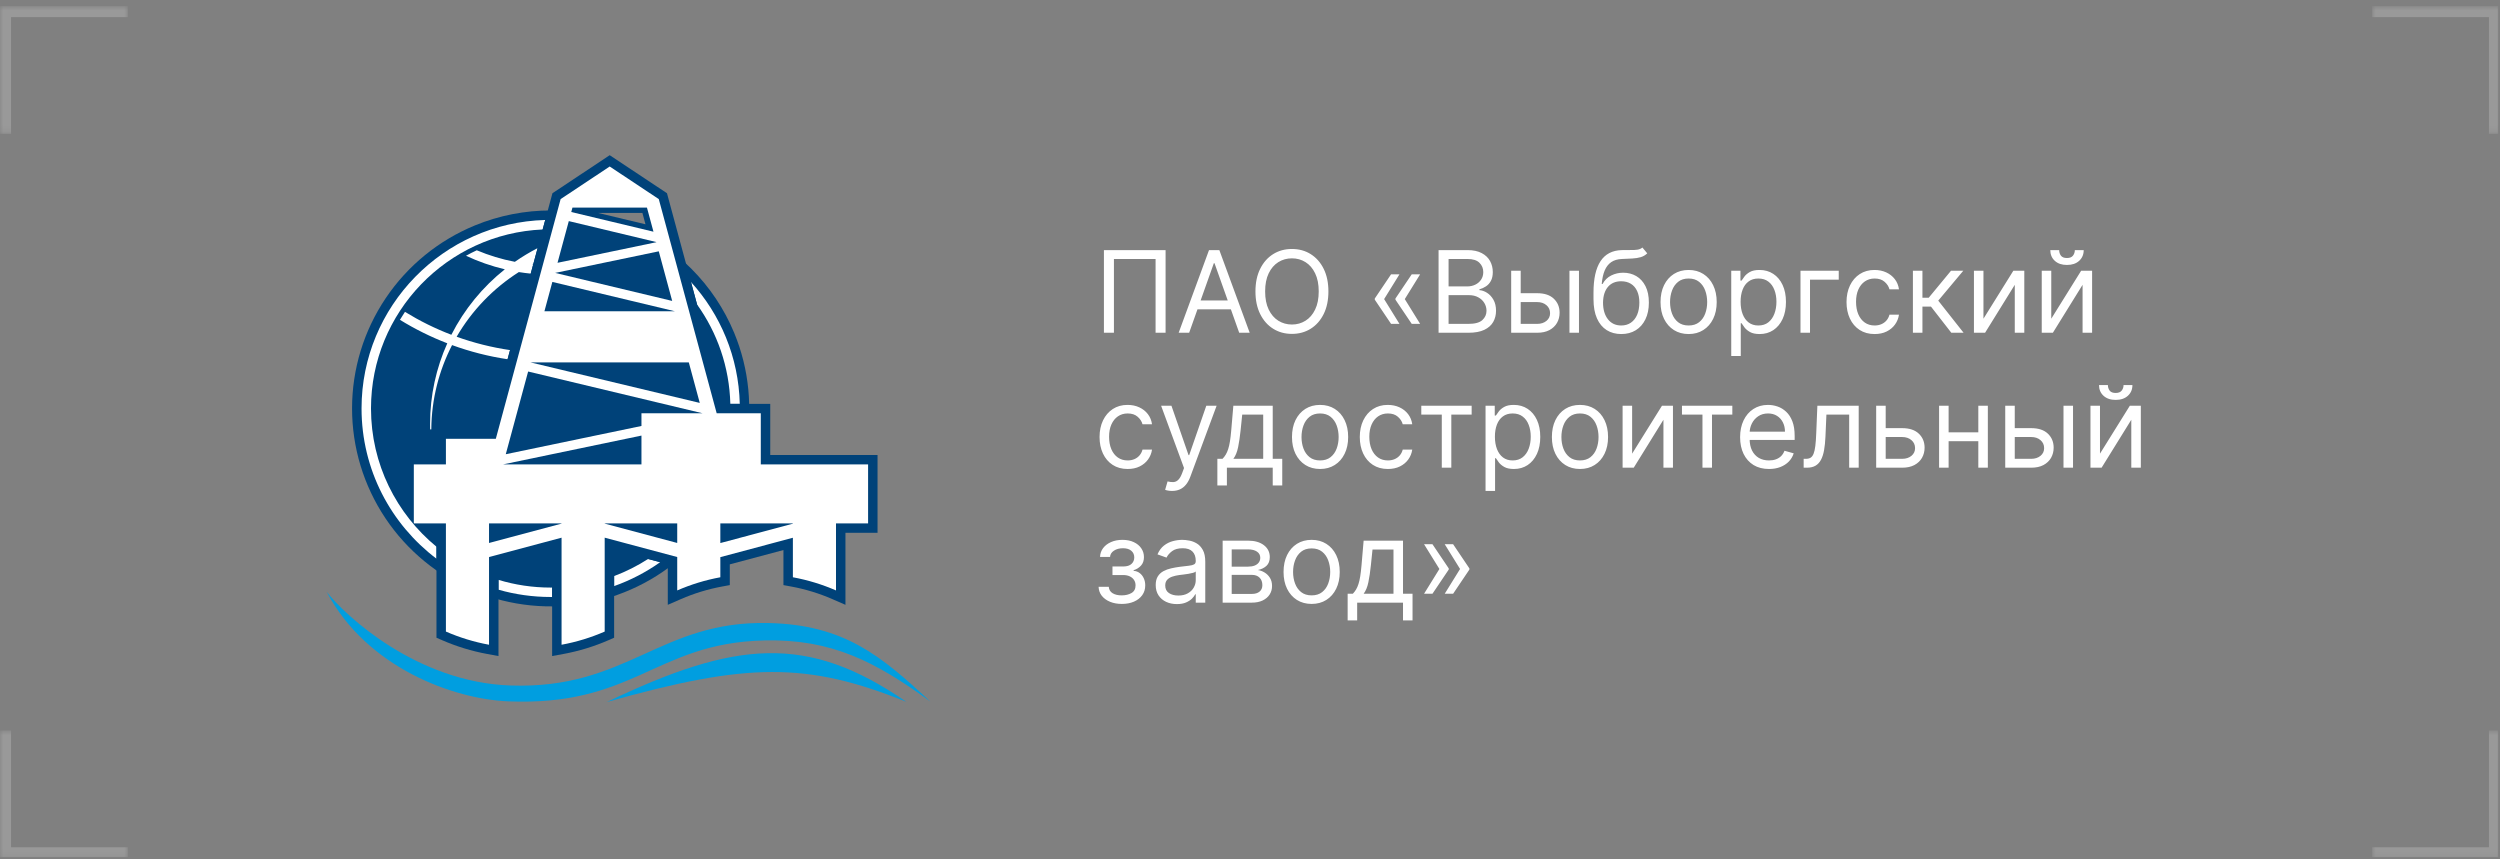 <?xml version="1.0" encoding="UTF-8"?> <svg xmlns="http://www.w3.org/2000/svg" width="352" height="121" viewBox="0 0 352 121" fill="none"><rect x="0" y="0" width="352" height="121" fill="#808080" stroke="none"/><g clip-path="url(#clip0_537_2390)"><mask id="path-1-inside-1_537_2390" fill="white"><path d="M0 0.852H18V18.852H0V0.852Z"></path></mask><path d="M0 0.852V-0.705H-1.557V0.852H0ZM0 0.852V2.408H18V0.852V-0.705H0V0.852ZM0 18.852H1.557V0.852H0H-1.557V18.852H0Z" fill="white" fill-opacity="0.2" mask="url(#path-1-inside-1_537_2390)"></path><mask id="path-3-inside-2_537_2390" fill="white"><path d="M0 120.852L0 102.852H18V120.852H0Z"></path></mask><path d="M0 120.852H-1.557V122.408H0L0 120.852ZM0 120.852H1.557L1.557 102.852H0H-1.557L-1.557 120.852H0ZM18 120.852V119.295H0L0 120.852L0 122.408H18V120.852Z" fill="white" fill-opacity="0.2" mask="url(#path-3-inside-2_537_2390)"></path><mask id="path-5-inside-3_537_2390" fill="white"><path d="M352 120.852H334V102.852H352V120.852Z"></path></mask><path d="M352 120.852V122.408H353.557V120.852H352ZM352 120.852V119.295H334V120.852V122.408H352V120.852ZM352 102.852H350.443V120.852H352H353.557V102.852H352Z" fill="white" fill-opacity="0.2" mask="url(#path-5-inside-3_537_2390)"></path><mask id="path-7-inside-4_537_2390" fill="white"><path d="M352 0.852V18.852L334 18.852V0.852L352 0.852Z"></path></mask><path d="M352 0.852L353.557 0.852V-0.705L352 -0.705V0.852ZM352 0.852L350.443 0.852V18.852H352H353.557V0.852L352 0.852ZM334 0.852V2.408L352 2.408V0.852V-0.705L334 -0.705V0.852Z" fill="white" fill-opacity="0.2" mask="url(#path-7-inside-4_537_2390)"></path><path d="M164.114 35.215V46.852H162.705V36.465H156.841V46.852H155.432V35.215H164.114ZM167.433 46.852H165.956L170.229 35.215H171.683L175.956 46.852H174.479L171.001 37.056H170.911L167.433 46.852ZM167.979 42.306H173.933V43.556H167.979V42.306ZM187.04 41.033C187.04 42.261 186.818 43.321 186.375 44.215C185.932 45.109 185.324 45.798 184.551 46.283C183.778 46.768 182.896 47.011 181.903 47.011C180.911 47.011 180.028 46.768 179.256 46.283C178.483 45.798 177.875 45.109 177.432 44.215C176.989 43.321 176.767 42.261 176.767 41.033C176.767 39.806 176.989 38.745 177.432 37.852C177.875 36.958 178.483 36.268 179.256 35.783C180.028 35.298 180.911 35.056 181.903 35.056C182.896 35.056 183.778 35.298 184.551 35.783C185.324 36.268 185.932 36.958 186.375 37.852C186.818 38.745 187.04 39.806 187.04 41.033ZM185.676 41.033C185.676 40.026 185.508 39.175 185.17 38.482C184.837 37.789 184.384 37.264 183.812 36.908C183.244 36.552 182.608 36.374 181.903 36.374C181.199 36.374 180.561 36.552 179.989 36.908C179.42 37.264 178.968 37.789 178.631 38.482C178.297 39.175 178.131 40.026 178.131 41.033C178.131 42.041 178.297 42.891 178.631 43.584C178.968 44.278 179.42 44.802 179.989 45.158C180.561 45.514 181.199 45.693 181.903 45.693C182.608 45.693 183.244 45.514 183.812 45.158C184.384 44.802 184.837 44.278 185.17 43.584C185.508 42.891 185.676 42.041 185.676 41.033ZM197.045 45.602H195.864L193.568 42.193V42.079H194.864L197.045 45.602ZM197.045 38.624L194.864 42.147H193.568V42.033L195.864 38.624H197.045ZM199.955 45.602H198.773L196.477 42.193V42.079H197.773L199.955 45.602ZM199.955 38.624L197.773 42.147H196.477V42.033L198.773 38.624H199.955ZM202.55 46.852V35.215H206.618C207.429 35.215 208.097 35.355 208.624 35.636C209.15 35.912 209.542 36.285 209.8 36.755C210.057 37.221 210.186 37.738 210.186 38.306C210.186 38.806 210.097 39.219 209.919 39.545C209.745 39.87 209.514 40.128 209.226 40.318C208.942 40.507 208.633 40.647 208.3 40.738V40.852C208.656 40.874 209.014 40.999 209.374 41.227C209.733 41.454 210.035 41.78 210.277 42.204C210.519 42.628 210.641 43.147 210.641 43.761C210.641 44.344 210.508 44.869 210.243 45.334C209.978 45.8 209.559 46.17 208.987 46.443C208.415 46.715 207.671 46.852 206.754 46.852H202.55ZM203.959 45.602H206.754C207.675 45.602 208.328 45.423 208.714 45.068C209.105 44.708 209.3 44.272 209.3 43.761C209.3 43.367 209.199 43.003 208.999 42.67C208.798 42.333 208.512 42.064 208.141 41.863C207.769 41.658 207.33 41.556 206.822 41.556H203.959V45.602ZM203.959 40.329H206.572C206.997 40.329 207.379 40.245 207.72 40.079C208.065 39.912 208.338 39.677 208.538 39.374C208.743 39.071 208.845 38.715 208.845 38.306C208.845 37.795 208.667 37.361 208.311 37.005C207.955 36.645 207.391 36.465 206.618 36.465H203.959V40.329ZM213.933 41.283H216.433C217.456 41.283 218.238 41.543 218.78 42.062C219.321 42.581 219.592 43.238 219.592 44.033C219.592 44.556 219.471 45.032 219.229 45.459C218.986 45.884 218.63 46.223 218.161 46.477C217.691 46.727 217.115 46.852 216.433 46.852H212.774V38.124H214.115V45.602H216.433C216.964 45.602 217.399 45.461 217.74 45.181C218.081 44.901 218.251 44.541 218.251 44.102C218.251 43.639 218.081 43.263 217.74 42.971C217.399 42.679 216.964 42.533 216.433 42.533H213.933V41.283ZM220.979 46.852V38.124H222.32V46.852H220.979ZM231.251 34.852L231.933 35.67C231.668 35.927 231.361 36.107 231.013 36.209C230.664 36.312 230.27 36.374 229.831 36.397C229.392 36.42 228.903 36.443 228.365 36.465C227.759 36.488 227.257 36.636 226.859 36.908C226.462 37.181 226.155 37.575 225.939 38.09C225.723 38.605 225.585 39.238 225.524 39.988H225.638C225.933 39.443 226.342 39.041 226.865 38.783C227.388 38.526 227.948 38.397 228.547 38.397C229.229 38.397 229.842 38.556 230.388 38.874C230.933 39.193 231.365 39.664 231.683 40.289C232.001 40.914 232.161 41.685 232.161 42.602C232.161 43.514 231.998 44.302 231.672 44.965C231.35 45.628 230.897 46.139 230.314 46.499C229.734 46.855 229.054 47.033 228.274 47.033C227.494 47.033 226.81 46.85 226.223 46.482C225.636 46.111 225.179 45.562 224.854 44.834C224.528 44.103 224.365 43.2 224.365 42.124V41.193C224.365 39.249 224.695 37.776 225.354 36.772C226.017 35.768 227.013 35.249 228.342 35.215C228.812 35.2 229.231 35.196 229.598 35.204C229.965 35.211 230.286 35.194 230.558 35.153C230.831 35.111 231.062 35.011 231.251 34.852ZM228.274 45.829C228.801 45.829 229.253 45.696 229.632 45.431C230.015 45.166 230.308 44.793 230.513 44.312C230.717 43.827 230.82 43.257 230.82 42.602C230.82 41.965 230.715 41.423 230.507 40.977C230.303 40.53 230.009 40.189 229.626 39.954C229.244 39.719 228.786 39.602 228.251 39.602C227.861 39.602 227.511 39.668 227.2 39.8C226.89 39.933 226.625 40.128 226.405 40.386C226.185 40.643 226.015 40.958 225.893 41.329C225.776 41.7 225.714 42.124 225.706 42.602C225.706 43.579 225.935 44.361 226.393 44.948C226.852 45.535 227.479 45.829 228.274 45.829ZM237.757 47.033C236.969 47.033 236.278 46.846 235.683 46.471C235.092 46.096 234.63 45.571 234.297 44.897C233.967 44.223 233.803 43.435 233.803 42.533C233.803 41.624 233.967 40.831 234.297 40.153C234.63 39.475 235.092 38.948 235.683 38.573C236.278 38.198 236.969 38.011 237.757 38.011C238.545 38.011 239.234 38.198 239.825 38.573C240.42 38.948 240.882 39.475 241.212 40.153C241.545 40.831 241.712 41.624 241.712 42.533C241.712 43.435 241.545 44.223 241.212 44.897C240.882 45.571 240.42 46.096 239.825 46.471C239.234 46.846 238.545 47.033 237.757 47.033ZM237.757 45.829C238.356 45.829 238.848 45.675 239.234 45.369C239.621 45.062 239.907 44.658 240.092 44.158C240.278 43.658 240.371 43.117 240.371 42.533C240.371 41.95 240.278 41.407 240.092 40.903C239.907 40.399 239.621 39.992 239.234 39.681C238.848 39.37 238.356 39.215 237.757 39.215C237.159 39.215 236.666 39.37 236.28 39.681C235.893 39.992 235.607 40.399 235.422 40.903C235.236 41.407 235.143 41.95 235.143 42.533C235.143 43.117 235.236 43.658 235.422 44.158C235.607 44.658 235.893 45.062 236.28 45.369C236.666 45.675 237.159 45.829 237.757 45.829ZM243.759 50.124V38.124H245.054V39.511H245.213C245.312 39.359 245.448 39.166 245.622 38.931C245.8 38.693 246.054 38.48 246.384 38.295C246.717 38.105 247.168 38.011 247.736 38.011C248.471 38.011 249.118 38.194 249.679 38.562C250.24 38.929 250.677 39.45 250.991 40.124C251.306 40.798 251.463 41.594 251.463 42.511C251.463 43.435 251.306 44.236 250.991 44.914C250.677 45.588 250.241 46.111 249.685 46.482C249.128 46.85 248.486 47.033 247.759 47.033C247.198 47.033 246.749 46.941 246.412 46.755C246.075 46.566 245.815 46.352 245.634 46.113C245.452 45.87 245.312 45.67 245.213 45.511H245.099V50.124H243.759ZM245.077 42.488C245.077 43.147 245.173 43.728 245.366 44.232C245.56 44.732 245.842 45.124 246.213 45.408C246.584 45.689 247.039 45.829 247.577 45.829C248.137 45.829 248.605 45.681 248.98 45.386C249.359 45.086 249.643 44.685 249.832 44.181C250.026 43.673 250.122 43.109 250.122 42.488C250.122 41.874 250.027 41.321 249.838 40.829C249.652 40.333 249.37 39.941 248.991 39.653C248.616 39.361 248.145 39.215 247.577 39.215C247.031 39.215 246.573 39.353 246.202 39.63C245.83 39.903 245.55 40.285 245.361 40.778C245.171 41.266 245.077 41.836 245.077 42.488ZM258.895 38.124V39.374H254.849V46.852H253.509V38.124H258.895ZM263.945 47.033C263.126 47.033 262.422 46.84 261.831 46.454C261.24 46.068 260.786 45.535 260.467 44.857C260.149 44.179 259.99 43.405 259.99 42.533C259.99 41.647 260.153 40.865 260.479 40.187C260.808 39.505 261.267 38.973 261.854 38.59C262.445 38.204 263.134 38.011 263.922 38.011C264.536 38.011 265.089 38.124 265.581 38.352C266.073 38.579 266.477 38.897 266.791 39.306C267.106 39.715 267.301 40.193 267.376 40.738H266.036C265.933 40.34 265.706 39.988 265.354 39.681C265.005 39.37 264.536 39.215 263.945 39.215C263.422 39.215 262.964 39.352 262.57 39.624C262.179 39.893 261.875 40.274 261.655 40.766C261.439 41.255 261.331 41.829 261.331 42.488C261.331 43.162 261.437 43.749 261.649 44.249C261.865 44.749 262.168 45.138 262.558 45.414C262.952 45.691 263.414 45.829 263.945 45.829C264.293 45.829 264.609 45.768 264.893 45.647C265.178 45.526 265.418 45.352 265.615 45.124C265.812 44.897 265.952 44.624 266.036 44.306H267.376C267.301 44.821 267.113 45.285 266.814 45.698C266.518 46.107 266.126 46.433 265.638 46.675C265.153 46.914 264.589 47.033 263.945 47.033ZM269.337 46.852V38.124H270.678V41.92H271.564L274.7 38.124H276.428L272.905 42.329L276.473 46.852H274.746L271.882 43.17H270.678V46.852H269.337ZM279.271 44.874L283.476 38.124H285.021V46.852H283.68V40.102L279.499 46.852H277.93V38.124H279.271V44.874ZM288.818 44.874L293.023 38.124H294.568V46.852H293.227V40.102L289.045 46.852H287.477V38.124H288.818V44.874ZM292.136 35.215H293.386C293.386 35.829 293.174 36.331 292.75 36.721C292.326 37.111 291.75 37.306 291.023 37.306C290.307 37.306 289.737 37.111 289.312 36.721C288.892 36.331 288.682 35.829 288.682 35.215H289.932C289.932 35.511 290.013 35.77 290.176 35.994C290.343 36.217 290.625 36.329 291.023 36.329C291.42 36.329 291.705 36.217 291.875 35.994C292.049 35.77 292.136 35.511 292.136 35.215ZM158.773 66.033C157.955 66.033 157.25 65.84 156.659 65.454C156.068 65.067 155.614 64.535 155.295 63.857C154.977 63.179 154.818 62.405 154.818 61.533C154.818 60.647 154.981 59.865 155.307 59.187C155.636 58.505 156.095 57.973 156.682 57.59C157.273 57.204 157.962 57.011 158.75 57.011C159.364 57.011 159.917 57.124 160.409 57.352C160.902 57.579 161.305 57.897 161.619 58.306C161.934 58.715 162.129 59.193 162.205 59.738H160.864C160.761 59.34 160.534 58.988 160.182 58.681C159.833 58.37 159.364 58.215 158.773 58.215C158.25 58.215 157.792 58.352 157.398 58.624C157.008 58.893 156.703 59.274 156.483 59.766C156.267 60.255 156.159 60.829 156.159 61.488C156.159 62.162 156.265 62.749 156.477 63.249C156.693 63.749 156.996 64.138 157.386 64.414C157.78 64.691 158.242 64.829 158.773 64.829C159.121 64.829 159.438 64.768 159.722 64.647C160.006 64.526 160.246 64.352 160.443 64.124C160.64 63.897 160.78 63.624 160.864 63.306H162.205C162.129 63.821 161.941 64.285 161.642 64.698C161.347 65.107 160.955 65.433 160.466 65.675C159.981 65.914 159.417 66.033 158.773 66.033ZM165.028 69.124C164.801 69.124 164.598 69.105 164.42 69.067C164.242 69.033 164.119 68.999 164.051 68.965L164.392 67.783C164.718 67.867 165.006 67.897 165.256 67.874C165.506 67.852 165.727 67.74 165.92 67.539C166.117 67.342 166.297 67.022 166.46 66.579L166.71 65.897L163.483 57.124H164.938L167.347 64.079H167.438L169.847 57.124H171.301L167.597 67.124C167.43 67.575 167.223 67.948 166.977 68.244C166.731 68.543 166.445 68.764 166.119 68.908C165.797 69.052 165.434 69.124 165.028 69.124ZM171.405 68.352V64.602H172.132C172.31 64.416 172.464 64.215 172.592 63.999C172.721 63.783 172.833 63.528 172.928 63.232C173.026 62.933 173.109 62.569 173.178 62.141C173.246 61.709 173.306 61.189 173.359 60.579L173.655 57.124H179.2V64.602H180.541V68.352H179.2V65.852H172.746V68.352H171.405ZM173.655 64.602H177.859V58.374H174.905L174.678 60.579C174.583 61.492 174.465 62.289 174.325 62.971C174.185 63.653 173.962 64.196 173.655 64.602ZM185.866 66.033C185.079 66.033 184.387 65.846 183.793 65.471C183.202 65.096 182.74 64.571 182.406 63.897C182.077 63.223 181.912 62.435 181.912 61.533C181.912 60.624 182.077 59.831 182.406 59.153C182.74 58.475 183.202 57.948 183.793 57.573C184.387 57.198 185.079 57.011 185.866 57.011C186.654 57.011 187.344 57.198 187.935 57.573C188.529 57.948 188.991 58.475 189.321 59.153C189.654 59.831 189.821 60.624 189.821 61.533C189.821 62.435 189.654 63.223 189.321 63.897C188.991 64.571 188.529 65.096 187.935 65.471C187.344 65.846 186.654 66.033 185.866 66.033ZM185.866 64.829C186.465 64.829 186.957 64.675 187.344 64.369C187.73 64.062 188.016 63.658 188.202 63.158C188.387 62.658 188.48 62.117 188.48 61.533C188.48 60.95 188.387 60.407 188.202 59.903C188.016 59.399 187.73 58.992 187.344 58.681C186.957 58.37 186.465 58.215 185.866 58.215C185.268 58.215 184.776 58.37 184.389 58.681C184.003 58.992 183.717 59.399 183.531 59.903C183.346 60.407 183.253 60.95 183.253 61.533C183.253 62.117 183.346 62.658 183.531 63.158C183.717 63.658 184.003 64.062 184.389 64.369C184.776 64.675 185.268 64.829 185.866 64.829ZM195.413 66.033C194.595 66.033 193.891 65.84 193.3 65.454C192.709 65.067 192.254 64.535 191.936 63.857C191.618 63.179 191.459 62.405 191.459 61.533C191.459 60.647 191.622 59.865 191.947 59.187C192.277 58.505 192.735 57.973 193.322 57.59C193.913 57.204 194.603 57.011 195.391 57.011C196.004 57.011 196.557 57.124 197.05 57.352C197.542 57.579 197.946 57.897 198.26 58.306C198.574 58.715 198.769 59.193 198.845 59.738H197.504C197.402 59.34 197.175 58.988 196.822 58.681C196.474 58.37 196.004 58.215 195.413 58.215C194.891 58.215 194.432 58.352 194.038 58.624C193.648 58.893 193.343 59.274 193.124 59.766C192.908 60.255 192.8 60.829 192.8 61.488C192.8 62.162 192.906 62.749 193.118 63.249C193.334 63.749 193.637 64.138 194.027 64.414C194.421 64.691 194.883 64.829 195.413 64.829C195.762 64.829 196.078 64.768 196.362 64.647C196.646 64.526 196.887 64.352 197.084 64.124C197.281 63.897 197.421 63.624 197.504 63.306H198.845C198.769 63.821 198.582 64.285 198.283 64.698C197.987 65.107 197.595 65.433 197.107 65.675C196.622 65.914 196.057 66.033 195.413 66.033ZM200.118 58.374V57.124H207.209V58.374H204.345V65.852H203.004V58.374H200.118ZM209.165 69.124V57.124H210.46V58.511H210.619C210.718 58.359 210.854 58.166 211.028 57.931C211.206 57.693 211.46 57.48 211.79 57.295C212.123 57.105 212.574 57.011 213.142 57.011C213.877 57.011 214.525 57.194 215.085 57.562C215.646 57.929 216.083 58.45 216.398 59.124C216.712 59.798 216.869 60.594 216.869 61.511C216.869 62.435 216.712 63.236 216.398 63.914C216.083 64.588 215.648 65.111 215.091 65.482C214.534 65.85 213.892 66.033 213.165 66.033C212.604 66.033 212.155 65.941 211.818 65.755C211.481 65.566 211.222 65.352 211.04 65.113C210.858 64.871 210.718 64.67 210.619 64.511H210.506V69.124H209.165ZM210.483 61.488C210.483 62.147 210.58 62.728 210.773 63.232C210.966 63.732 211.248 64.124 211.619 64.408C211.991 64.689 212.445 64.829 212.983 64.829C213.544 64.829 214.011 64.681 214.386 64.386C214.765 64.086 215.049 63.685 215.239 63.181C215.432 62.673 215.528 62.109 215.528 61.488C215.528 60.874 215.434 60.321 215.244 59.829C215.059 59.333 214.777 58.941 214.398 58.653C214.023 58.361 213.551 58.215 212.983 58.215C212.438 58.215 211.979 58.353 211.608 58.63C211.237 58.903 210.956 59.285 210.767 59.778C210.578 60.266 210.483 60.836 210.483 61.488ZM222.46 66.033C221.672 66.033 220.981 65.846 220.386 65.471C219.795 65.096 219.333 64.571 219 63.897C218.67 63.223 218.506 62.435 218.506 61.533C218.506 60.624 218.67 59.831 219 59.153C219.333 58.475 219.795 57.948 220.386 57.573C220.981 57.198 221.672 57.011 222.46 57.011C223.248 57.011 223.938 57.198 224.528 57.573C225.123 57.948 225.585 58.475 225.915 59.153C226.248 59.831 226.415 60.624 226.415 61.533C226.415 62.435 226.248 63.223 225.915 63.897C225.585 64.571 225.123 65.096 224.528 65.471C223.938 65.846 223.248 66.033 222.46 66.033ZM222.46 64.829C223.059 64.829 223.551 64.675 223.938 64.369C224.324 64.062 224.61 63.658 224.795 63.158C224.981 62.658 225.074 62.117 225.074 61.533C225.074 60.95 224.981 60.407 224.795 59.903C224.61 59.399 224.324 58.992 223.938 58.681C223.551 58.37 223.059 58.215 222.46 58.215C221.862 58.215 221.369 58.37 220.983 58.681C220.597 58.992 220.311 59.399 220.125 59.903C219.939 60.407 219.847 60.95 219.847 61.533C219.847 62.117 219.939 62.658 220.125 63.158C220.311 63.658 220.597 64.062 220.983 64.369C221.369 64.675 221.862 64.829 222.46 64.829ZM229.803 63.874L234.007 57.124H235.553V65.852H234.212V59.102L230.03 65.852H228.462V57.124H229.803V63.874ZM236.821 58.374V57.124H243.912V58.374H241.048V65.852H239.707V58.374H236.821ZM249.074 66.033C248.233 66.033 247.508 65.848 246.898 65.477C246.292 65.102 245.824 64.579 245.494 63.908C245.169 63.234 245.006 62.45 245.006 61.556C245.006 60.662 245.169 59.874 245.494 59.193C245.824 58.507 246.282 57.973 246.869 57.59C247.46 57.204 248.15 57.011 248.938 57.011C249.392 57.011 249.841 57.086 250.284 57.238C250.727 57.389 251.131 57.636 251.494 57.977C251.858 58.314 252.148 58.761 252.364 59.318C252.58 59.874 252.688 60.56 252.688 61.374V61.943H245.96V60.783H251.324C251.324 60.291 251.225 59.852 251.028 59.465C250.835 59.079 250.559 58.774 250.199 58.55C249.843 58.327 249.422 58.215 248.938 58.215C248.403 58.215 247.941 58.348 247.551 58.613C247.165 58.874 246.867 59.215 246.659 59.636C246.451 60.056 246.347 60.507 246.347 60.988V61.761C246.347 62.42 246.46 62.978 246.688 63.437C246.919 63.891 247.239 64.238 247.648 64.477C248.057 64.711 248.532 64.829 249.074 64.829C249.426 64.829 249.744 64.78 250.028 64.681C250.316 64.579 250.564 64.427 250.773 64.227C250.981 64.022 251.142 63.768 251.256 63.465L252.551 63.829C252.415 64.268 252.186 64.655 251.864 64.988C251.542 65.317 251.144 65.575 250.67 65.761C250.197 65.942 249.665 66.033 249.074 66.033ZM253.955 65.852V64.602H254.273C254.534 64.602 254.752 64.55 254.926 64.448C255.1 64.342 255.241 64.158 255.347 63.897C255.456 63.632 255.54 63.264 255.597 62.795C255.657 62.321 255.701 61.719 255.727 60.988L255.886 57.124H261.705V65.852H260.364V58.374H257.159L257.023 61.488C256.992 62.204 256.928 62.834 256.83 63.38C256.735 63.922 256.589 64.376 256.392 64.744C256.199 65.111 255.941 65.388 255.619 65.573C255.297 65.759 254.894 65.852 254.409 65.852H253.955ZM265.324 60.283H267.824C268.847 60.283 269.629 60.543 270.17 61.062C270.712 61.581 270.983 62.238 270.983 63.033C270.983 63.556 270.862 64.031 270.619 64.46C270.377 64.884 270.021 65.223 269.551 65.477C269.081 65.727 268.506 65.852 267.824 65.852H264.165V57.124H265.506V64.602H267.824C268.354 64.602 268.79 64.461 269.131 64.181C269.472 63.901 269.642 63.541 269.642 63.102C269.642 62.639 269.472 62.263 269.131 61.971C268.79 61.679 268.354 61.533 267.824 61.533H265.324V60.283ZM278.865 60.874V62.124H274.047V60.874H278.865ZM274.365 57.124V65.852H273.024V57.124H274.365ZM279.888 57.124V65.852H278.547V57.124H279.888ZM283.496 60.283H285.996C287.018 60.283 287.801 60.543 288.342 61.062C288.884 61.581 289.155 62.238 289.155 63.033C289.155 63.556 289.034 64.031 288.791 64.46C288.549 64.884 288.193 65.223 287.723 65.477C287.253 65.727 286.678 65.852 285.996 65.852H282.337V57.124H283.678V64.602H285.996C286.526 64.602 286.962 64.461 287.303 64.181C287.643 63.901 287.814 63.541 287.814 63.102C287.814 62.639 287.643 62.263 287.303 61.971C286.962 61.679 286.526 61.533 285.996 61.533H283.496V60.283ZM290.541 65.852V57.124H291.882V65.852H290.541ZM295.678 63.874L299.882 57.124H301.428V65.852H300.087V59.102L295.905 65.852H294.337V57.124H295.678V63.874ZM298.996 54.215H300.246C300.246 54.829 300.034 55.331 299.609 55.721C299.185 56.111 298.609 56.306 297.882 56.306C297.166 56.306 296.596 56.111 296.172 55.721C295.751 55.331 295.541 54.829 295.541 54.215H296.791C296.791 54.511 296.873 54.77 297.036 54.994C297.202 55.217 297.484 55.329 297.882 55.329C298.28 55.329 298.564 55.217 298.734 54.994C298.909 54.77 298.996 54.511 298.996 54.215ZM154.682 82.624H156.114C156.144 83.018 156.322 83.317 156.648 83.522C156.977 83.727 157.405 83.829 157.932 83.829C158.47 83.829 158.93 83.719 159.312 83.499C159.695 83.276 159.886 82.916 159.886 82.42C159.886 82.128 159.814 81.874 159.67 81.658C159.527 81.439 159.324 81.268 159.062 81.147C158.801 81.026 158.492 80.965 158.136 80.965H156.636V79.761H158.136C158.67 79.761 159.064 79.639 159.318 79.397C159.576 79.155 159.705 78.852 159.705 78.488C159.705 78.098 159.566 77.785 159.29 77.55C159.013 77.312 158.621 77.192 158.114 77.192C157.602 77.192 157.176 77.308 156.835 77.539C156.494 77.766 156.314 78.06 156.295 78.42H154.886C154.902 77.95 155.045 77.535 155.318 77.175C155.591 76.812 155.962 76.528 156.432 76.323C156.902 76.115 157.439 76.011 158.045 76.011C158.659 76.011 159.191 76.119 159.642 76.335C160.097 76.547 160.447 76.836 160.693 77.204C160.943 77.567 161.068 77.98 161.068 78.442C161.068 78.935 160.93 79.333 160.653 79.636C160.377 79.939 160.03 80.155 159.614 80.283V80.374C159.943 80.397 160.229 80.503 160.472 80.692C160.718 80.878 160.909 81.122 161.045 81.425C161.182 81.725 161.25 82.056 161.25 82.42C161.25 82.95 161.108 83.412 160.824 83.806C160.54 84.196 160.15 84.499 159.653 84.715C159.157 84.927 158.591 85.033 157.955 85.033C157.337 85.033 156.784 84.933 156.295 84.732C155.807 84.528 155.419 84.246 155.131 83.886C154.847 83.522 154.697 83.102 154.682 82.624ZM165.702 85.056C165.149 85.056 164.647 84.952 164.196 84.744C163.745 84.531 163.387 84.227 163.122 83.829C162.857 83.427 162.724 82.942 162.724 82.374C162.724 81.874 162.823 81.469 163.02 81.158C163.217 80.844 163.48 80.598 163.81 80.42C164.139 80.242 164.503 80.109 164.901 80.022C165.302 79.931 165.705 79.859 166.111 79.806C166.641 79.738 167.071 79.687 167.401 79.653C167.734 79.615 167.976 79.552 168.128 79.465C168.283 79.378 168.361 79.227 168.361 79.011V78.965C168.361 78.405 168.207 77.969 167.901 77.658C167.598 77.348 167.137 77.192 166.52 77.192C165.88 77.192 165.378 77.333 165.014 77.613C164.651 77.893 164.395 78.192 164.247 78.511L162.974 78.056C163.202 77.526 163.505 77.113 163.884 76.817C164.266 76.518 164.683 76.31 165.134 76.192C165.588 76.071 166.035 76.011 166.474 76.011C166.755 76.011 167.077 76.045 167.44 76.113C167.808 76.177 168.162 76.312 168.503 76.516C168.848 76.721 169.134 77.03 169.361 77.442C169.588 77.855 169.702 78.408 169.702 79.102V84.852H168.361V83.67H168.293C168.202 83.859 168.05 84.062 167.838 84.278C167.626 84.494 167.344 84.677 166.991 84.829C166.639 84.98 166.209 85.056 165.702 85.056ZM165.906 83.852C166.437 83.852 166.884 83.747 167.247 83.539C167.615 83.331 167.891 83.062 168.077 82.732C168.266 82.403 168.361 82.056 168.361 81.692V80.465C168.304 80.533 168.179 80.596 167.986 80.653C167.796 80.706 167.577 80.753 167.327 80.795C167.08 80.833 166.84 80.867 166.605 80.897C166.374 80.924 166.187 80.946 166.043 80.965C165.694 81.011 165.368 81.085 165.065 81.187C164.766 81.285 164.524 81.435 164.338 81.636C164.156 81.833 164.065 82.102 164.065 82.442C164.065 82.908 164.238 83.261 164.582 83.499C164.931 83.734 165.372 83.852 165.906 83.852ZM172.149 84.852V76.124H175.717C176.657 76.124 177.403 76.336 177.956 76.761C178.509 77.185 178.786 77.746 178.786 78.442C178.786 78.973 178.628 79.384 178.314 79.675C178 79.963 177.596 80.158 177.104 80.261C177.426 80.306 177.738 80.42 178.041 80.602C178.348 80.783 178.602 81.033 178.803 81.352C179.003 81.666 179.104 82.052 179.104 82.511C179.104 82.958 178.99 83.357 178.763 83.71C178.536 84.062 178.21 84.34 177.786 84.545C177.361 84.749 176.854 84.852 176.263 84.852H172.149ZM173.422 83.624H176.263C176.725 83.624 177.087 83.514 177.348 83.295C177.609 83.075 177.74 82.776 177.74 82.397C177.74 81.946 177.609 81.592 177.348 81.335C177.087 81.073 176.725 80.942 176.263 80.942H173.422V83.624ZM173.422 79.783H175.717C176.077 79.783 176.386 79.734 176.643 79.636C176.901 79.533 177.098 79.389 177.234 79.204C177.375 79.014 177.445 78.791 177.445 78.533C177.445 78.166 177.291 77.878 176.984 77.67C176.678 77.458 176.255 77.352 175.717 77.352H173.422V79.783ZM184.679 85.033C183.891 85.033 183.2 84.846 182.605 84.471C182.014 84.096 181.552 83.571 181.219 82.897C180.889 82.223 180.724 81.435 180.724 80.533C180.724 79.624 180.889 78.831 181.219 78.153C181.552 77.475 182.014 76.948 182.605 76.573C183.2 76.198 183.891 76.011 184.679 76.011C185.467 76.011 186.156 76.198 186.747 76.573C187.342 76.948 187.804 77.475 188.134 78.153C188.467 78.831 188.634 79.624 188.634 80.533C188.634 81.435 188.467 82.223 188.134 82.897C187.804 83.571 187.342 84.096 186.747 84.471C186.156 84.846 185.467 85.033 184.679 85.033ZM184.679 83.829C185.277 83.829 185.77 83.675 186.156 83.369C186.543 83.062 186.829 82.658 187.014 82.158C187.2 81.658 187.293 81.117 187.293 80.533C187.293 79.95 187.2 79.406 187.014 78.903C186.829 78.399 186.543 77.992 186.156 77.681C185.77 77.371 185.277 77.215 184.679 77.215C184.08 77.215 183.588 77.371 183.202 77.681C182.815 77.992 182.529 78.399 182.344 78.903C182.158 79.406 182.065 79.95 182.065 80.533C182.065 81.117 182.158 81.658 182.344 82.158C182.529 82.658 182.815 83.062 183.202 83.369C183.588 83.675 184.08 83.829 184.679 83.829ZM189.749 87.352V83.602H190.476C190.654 83.416 190.807 83.215 190.936 82.999C191.065 82.783 191.177 82.528 191.271 82.232C191.37 81.933 191.453 81.569 191.521 81.141C191.589 80.71 191.65 80.189 191.703 79.579L191.999 76.124H197.544V83.602H198.885V87.352H197.544V84.852H191.089V87.352H189.749ZM191.999 83.602H196.203V77.374H193.249L193.021 79.579C192.927 80.492 192.809 81.289 192.669 81.971C192.529 82.653 192.305 83.196 191.999 83.602ZM200.506 83.602L202.688 80.079H203.983V80.192L201.688 83.602H200.506ZM200.506 76.624H201.688L203.983 80.033V80.147H202.688L200.506 76.624ZM203.415 83.602L205.597 80.079H206.892V80.192L204.597 83.602H203.415ZM203.415 76.624H204.597L206.892 80.033V80.147H205.597L203.415 76.624Z" fill="white"></path><path fill-rule="evenodd" clip-rule="evenodd" d="M66.879 31.735C73.735 28.918 81.433 28.933 88.278 31.774C95.124 34.616 100.557 40.053 103.382 46.888C105.489 51.985 106.032 57.59 104.943 62.995C103.854 68.4 101.182 73.362 97.264 77.253C93.347 81.144 88.36 83.789 82.934 84.855C77.508 85.92 71.887 85.358 66.782 83.239C61.677 81.119 57.317 77.539 54.254 72.949C51.19 68.359 49.56 62.967 49.57 57.455C49.581 51.942 51.231 46.556 54.312 41.977C57.392 37.399 61.766 33.835 66.879 31.735Z" fill="#004279"></path><path fill-rule="evenodd" clip-rule="evenodd" d="M97.29 39.704C101.429 44.265 104.001 50.266 104.16 56.861H102.83C102.699 51.655 100.983 46.84 98.148 42.877L97.29 39.704ZM92.945 79.162C90.97 80.561 88.794 81.697 86.471 82.522V81.11C88.156 80.476 89.755 79.668 91.246 78.708L92.945 79.162ZM77.741 84.054C77.673 84.054 77.605 84.056 77.537 84.056C74.987 84.056 72.522 83.698 70.187 83.03V81.647C72.513 82.351 74.98 82.731 77.537 82.731C77.606 82.731 77.673 82.729 77.741 82.728V84.054ZM61.457 78.667C55.047 73.819 50.906 66.145 50.906 57.508C50.906 43.105 62.419 31.377 76.767 30.971L76.405 32.31C62.959 32.901 52.236 43.958 52.236 57.507C52.236 65.348 55.826 72.353 61.457 76.98V78.667Z" fill="white"></path><path fill-rule="evenodd" clip-rule="evenodd" d="M74.724 38.526C74.162 38.469 73.604 38.397 73.052 38.308C69.452 40.596 66.44 43.722 64.296 47.412C66.701 48.277 69.216 48.912 71.813 49.293L71.465 50.581C68.763 50.175 66.149 49.502 63.651 48.59C61.814 52.154 60.763 56.188 60.727 60.461H60.565C60.558 60.205 60.554 59.949 60.554 59.691C60.554 55.647 61.421 51.804 62.978 48.337C60.644 47.437 58.414 46.327 56.312 45.031C56.538 44.65 56.774 44.276 57.019 43.908C59.077 45.177 61.263 46.261 63.551 47.136C65.374 43.547 67.953 40.405 71.08 37.918C69.175 37.469 67.345 36.826 65.612 36.011C66.108 35.737 66.614 35.48 67.13 35.239C68.834 35.96 70.628 36.508 72.492 36.864C73.511 36.153 74.581 35.508 75.695 34.935L75.101 37.13L74.938 37.216L75.075 37.228L74.724 38.526ZM98.705 44.938L98.761 45.031L98.734 45.047L98.705 44.938Z" fill="white"></path><path fill-rule="evenodd" clip-rule="evenodd" d="M88.989 64.065V62.961L83.688 64.065H88.989Z" fill="#004279"></path><path fill-rule="evenodd" clip-rule="evenodd" d="M81.039 32.723L80.352 35.265L86.398 34.005L81.039 32.723Z" fill="#004279"></path><path fill-rule="evenodd" clip-rule="evenodd" d="M91.795 36.941L84.227 38.518L92.774 40.563L91.795 36.941Z" fill="#004279"></path><path fill-rule="evenodd" clip-rule="evenodd" d="M78.719 41.285L78.391 42.499H83.792L78.719 41.285Z" fill="#004279"></path><path fill-rule="evenodd" clip-rule="evenodd" d="M95.967 52.357H85.938L96.661 54.924L95.967 52.357Z" fill="#004279"></path><path fill-rule="evenodd" clip-rule="evenodd" d="M75.311 53.902L73.062 62.219L88.991 58.901V57.176L75.311 53.902Z" fill="#004279"></path><path fill-rule="evenodd" clip-rule="evenodd" d="M110.309 77.443L102.755 79.462V82.382L101.667 82.583C99.679 82.949 97.739 83.542 95.886 84.348L94.025 85.159V79.449L86.47 77.431V89.793L85.673 90.14C83.634 91.028 81.499 91.68 79.311 92.083L77.74 92.373V77.433L70.186 79.451V92.373L68.615 92.083C66.427 91.68 64.291 91.028 62.253 90.14L61.456 89.793V75.02H60.006L56.938 71.641V64.065H61.456V60.462H68.793L77.784 27.207L85.847 21.852L93.911 27.207L101.927 56.86H108.45V64.065H123.558V75.02H119.039V85.159L117.178 84.348C115.326 83.542 113.385 82.949 111.397 82.583L110.309 82.382V77.443ZM90.882 31.58C90.738 31.046 90.594 30.512 90.45 29.978C88.363 29.978 86.276 29.978 84.189 29.978C86.421 30.512 88.651 31.046 90.882 31.58Z" fill="#004279"></path><path fill-rule="evenodd" clip-rule="evenodd" d="M90.317 65.39V61.33L70.825 65.389L90.317 65.39ZM92.008 32.623L80.433 29.852L80.602 29.227H91.09L92.008 32.623ZM80.087 31.132L92.403 34.08L92.409 34.105L78.499 37.002L80.087 31.132ZM92.756 35.386L78.162 38.426L94.644 42.371L92.756 35.386ZM77.771 39.695L95.022 43.824H76.655L77.771 39.695ZM96.985 51.03H74.707L98.527 56.731L96.985 51.03ZM74.361 52.31L98.904 58.184H90.317V59.976L71.213 63.955L74.361 52.31ZM101.424 76.462L111.638 73.734V73.695H101.424V76.462ZM111.638 75.716L101.424 78.444V81.279C99.307 81.669 97.274 82.296 95.353 83.133V78.432L85.14 75.703V88.925C83.219 89.762 81.186 90.39 79.068 90.78V75.706L68.855 78.434V90.78C66.738 90.389 64.705 89.762 62.784 88.925V73.695H58.266V65.39H62.784V61.786H69.81L78.936 28.033L85.846 23.443L92.756 28.033L100.908 58.184H107.119V65.39H122.227V73.695H117.709V83.133C115.788 82.296 113.755 81.669 111.638 81.279V75.716ZM95.353 76.45L85.14 73.722V73.695H95.353V76.45ZM68.855 76.452L79.068 73.724V73.694H68.855V76.452Z" fill="white"></path><path fill-rule="evenodd" clip-rule="evenodd" d="M46 83.338C48.634 86.709 58.666 96.045 71.829 96.517C88.344 97.109 92.885 87.353 108.234 87.721C118.922 87.976 124.069 92.367 131 98.783C123.165 93.097 117.075 89.977 107.699 90.172C99.769 90.338 95.146 92.806 90.085 95.059C85.33 97.176 80.188 99.102 71.554 98.751C63.863 98.438 51.621 94.02 46 83.338Z" fill="#009EE0"></path><path fill-rule="evenodd" clip-rule="evenodd" d="M127.61 98.817C113.57 93.163 105.223 93.269 85.43 98.851C103.525 90.189 113.657 89.171 127.61 98.817Z" fill="#009EE0"></path></g><defs><clipPath id="clip0_537_2390"><rect width="351.774" height="119.852" fill="white" transform="translate(0 0.852)"></rect></clipPath></defs></svg> 